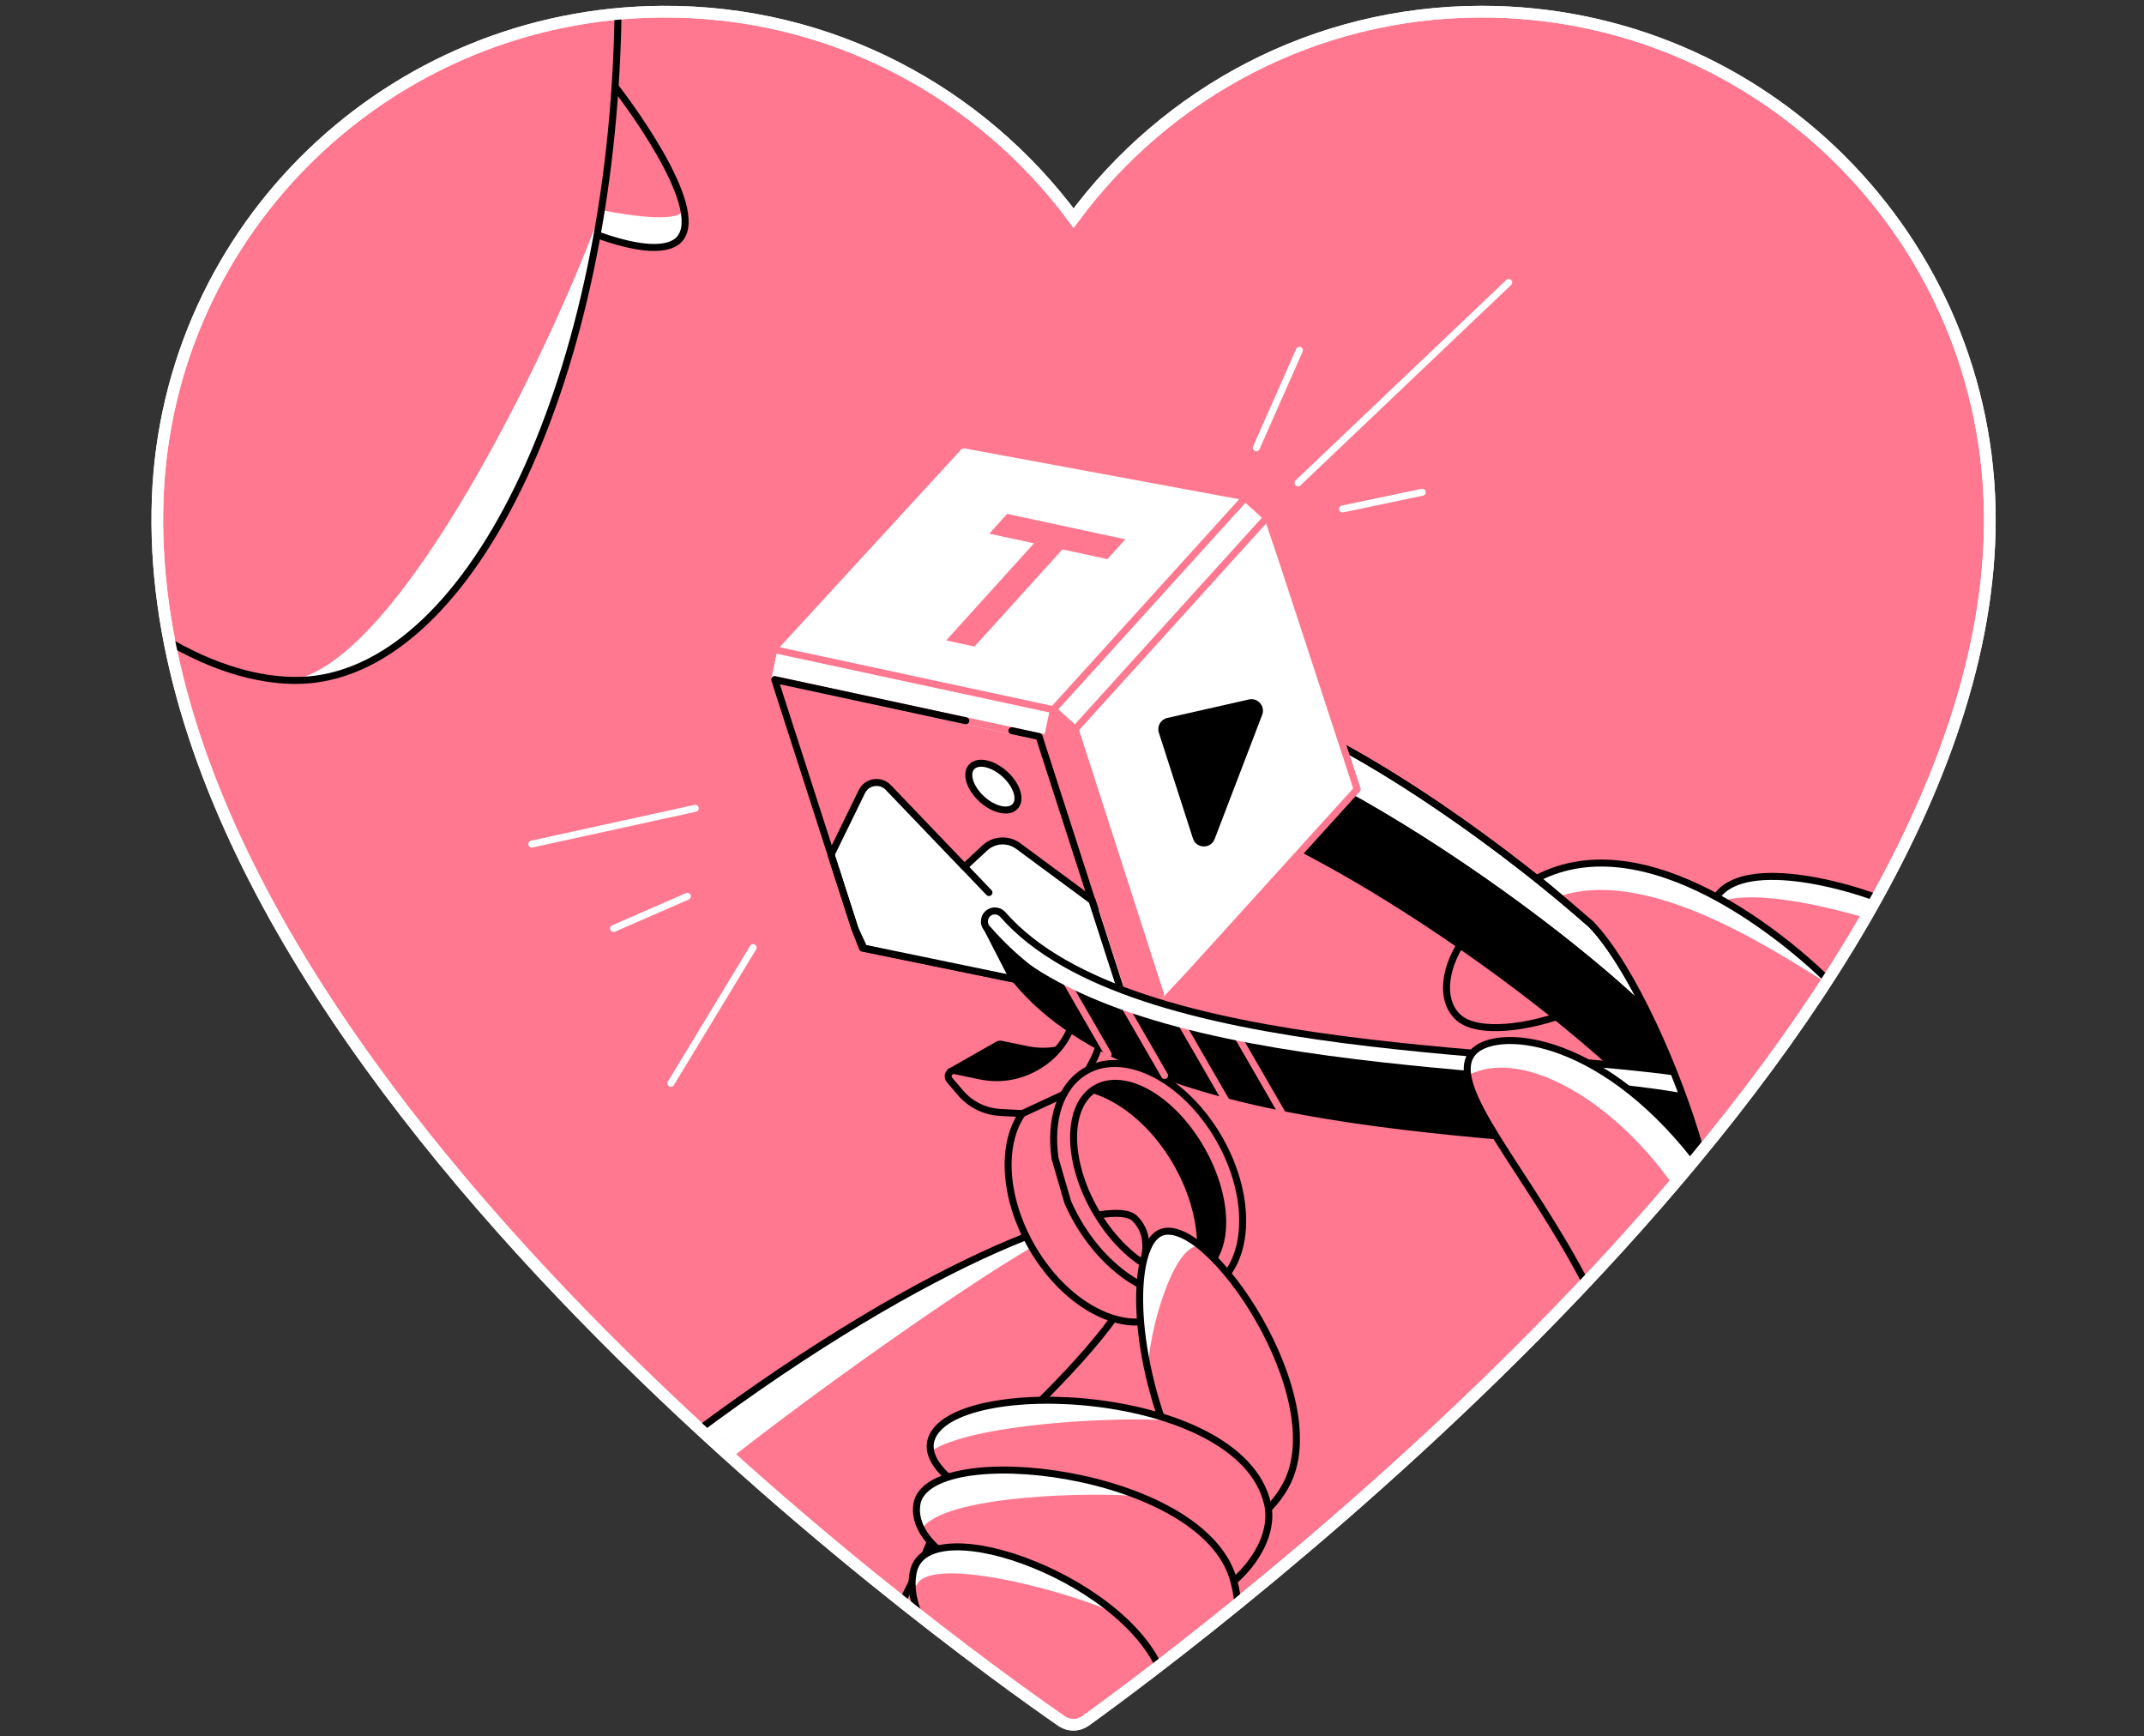 <svg width="368" height="298" viewBox="0 0 368 298" fill="none" xmlns="http://www.w3.org/2000/svg">
<rect x="0" y="0" width="368" height="298" fill="#333333" stroke="none"/>
<path d="M254.327 2C225.579 2 200.157 15.972 184.27 37.434C168.276 15.831 142.617 1.811 113.633 2.004C67.075 2.307 28.837 38.945 27.071 85.473C23.407 182.11 163.461 282.384 182.222 295.367C182.821 295.784 183.534 296.005 184.264 296C184.994 295.995 185.704 295.763 186.297 295.338C204.662 282.129 341.541 180.617 341.541 89.214C341.541 41.06 302.495 2 254.327 2" fill="#FF788F"/>
<path d="M254.327 2C225.579 2 200.157 15.972 184.27 37.434C168.276 15.831 142.617 1.811 113.633 2.004C67.075 2.307 28.837 38.945 27.071 85.473C23.407 182.11 163.461 282.384 182.222 295.367C182.821 295.784 183.534 296.005 184.264 296C184.994 295.995 185.704 295.763 186.297 295.338C204.662 282.129 341.541 180.617 341.541 89.214C341.541 41.06 302.495 2 254.327 2" stroke="white" stroke-width="2" stroke-miterlimit="10"/>
<mask id="mask0_10011_768" style="mask-type:alpha" maskUnits="userSpaceOnUse" x="27" y="2" width="315" height="294">
<path d="M254.327 2C225.579 2 200.157 15.972 184.27 37.434C168.276 15.831 142.617 1.811 113.633 2.004C67.075 2.307 28.837 38.945 27.071 85.473C23.407 182.11 163.461 282.384 182.222 295.367C182.821 295.784 183.534 296.005 184.264 296C184.994 295.995 185.704 295.763 186.297 295.338C204.662 282.129 341.541 180.617 341.541 89.214C341.541 41.06 302.495 2 254.327 2" fill="#FFB26E"/>
</mask>
<g mask="url(#mask0_10011_768)">
<path d="M252.768 159.351C248.215 164.235 246.598 171.418 250.435 174.709C253.641 177.459 262.081 176.575 269.634 173.611" fill="#FF788F"/>
<path d="M252.768 159.351C248.215 164.235 246.598 171.418 250.435 174.709C253.641 177.459 262.081 176.575 269.634 173.611" stroke="black" stroke-width="1.2" stroke-miterlimit="10"/>
<path d="M203.287 126.16C222.876 125.961 280.36 166.412 292.451 184.723L289.339 196.339C280.988 183.691 250.979 160.48 226.759 147.4C215.915 141.542 205.741 136.747 203.287 126.164" fill="black"/>
<path d="M203.287 126.16C222.876 125.961 280.36 166.412 292.451 184.723L289.339 196.339C280.988 183.691 250.979 160.48 226.759 147.4C215.915 141.542 205.741 136.747 203.287 126.164" stroke="black" stroke-width="1.2" stroke-linecap="round" stroke-linejoin="round"/>
<path d="M292.447 184.723C280.36 166.416 222.872 125.965 203.283 126.16L207.408 119.935C226.997 119.737 283.442 162.186 295.022 182.982L292.447 184.719V184.723Z" fill="white"/>
<path d="M292.447 184.723C280.36 166.416 222.872 125.965 203.283 126.16L207.408 119.935C226.997 119.737 284.252 162.622 295.022 182.982L292.447 184.719V184.723Z" stroke="black" stroke-width="1.2" stroke-linecap="round" stroke-linejoin="round"/>
<path d="M273.081 158.602C273.042 158.567 273.003 158.536 272.968 158.501C271.313 157.087 270.051 156 268.894 155.003C247.607 137.14 219.881 119.811 207.413 119.935L203.288 126.16C218.682 126.004 257.47 150.948 279.251 170.525C280.482 171.632 281.655 172.722 282.773 173.79C279.684 167.507 276.303 161.964 273.085 158.602H273.081Z" stroke="black" stroke-width="1.2" stroke-linecap="round" stroke-linejoin="round"/>
<path d="M295.026 161.933L294.002 155.144C297.108 146.908 315.385 150.985 325.993 155.584C320.128 162.679 312.86 171.065 307.27 178.332" fill="#FF788F"/>
<path d="M323.482 158.492C323.797 157.959 325.572 156.058 325.879 155.536C315.255 150.958 297.093 146.939 293.998 155.143L294.01 155.225C299.805 152.275 312.727 155.172 323.482 158.492Z" fill="white"/>
<path d="M295.026 161.933L294.002 155.144C297.106 146.914 315.358 150.979 325.97 155.574" stroke="black" stroke-width="1.2" stroke-miterlimit="10"/>
<path d="M118.876 246.165C117.067 247.518 120.728 244.731 118.876 246.165C160.588 214.96 190.629 205.046 194.758 209.096C206.077 220.194 163.717 252.792 162.751 256.084C160.128 265 154.854 275.481 149.796 283.99" fill="#FF788F"/>
<path d="M179.734 210.883C166.24 215.582 144.798 226.762 118.839 246.187L123.528 251.794C142.135 236.946 173.539 215.186 180.852 212.094C180.478 211.689 180.108 211.284 179.734 210.879V210.883Z" fill="white"/>
<path d="M149.873 283.86C154.908 275.374 160.141 264.954 162.751 256.084C163.717 252.792 206.077 220.194 194.757 209.096C190.629 205.046 160.587 214.96 118.876 246.165" stroke="black" stroke-width="1.2" stroke-linecap="round" stroke-linejoin="round"/>
<path d="M185.741 178.636C182.874 180.272 179.505 180.801 176.272 180.131L171.89 179.22C171.602 179.162 171.348 179.236 171.146 179.376L163.184 183.914L166.904 186.995L174.862 187.715L177.725 186.083C178.344 186.243 178.979 186.344 179.629 186.379L184.156 182.694L185.737 178.632L185.741 178.636Z" fill="black" stroke="black" stroke-width="1.2" stroke-linecap="round" stroke-linejoin="round"/>
<path d="M207.74 196.338L202.513 189.334L195.961 184.999L191.404 183.896L187.143 185.01L185.639 187.161C191.275 188.127 197.422 192.832 201.489 199.964C205.676 207.31 206.529 215.245 204.242 220.6L206.077 220.195L210.346 217.118L212.072 211.595L211.491 204.256L207.74 196.345V196.338Z" fill="black"/>
<path d="M184.848 209.45C180.384 201.621 179.718 193.129 182.597 187.801L185.44 186.18L187.754 181.751C188.977 179.407 189.183 176.664 188.323 174.164L187.384 171.441C187.08 170.561 185.838 170.565 185.534 171.441L184.085 175.675C183.017 178.799 180.844 181.424 177.973 183.06L177.755 183.185C174.892 184.809 171.535 185.339 168.309 184.669L163.927 183.757C163.016 183.567 162.381 184.638 162.985 185.347L164.85 187.544C166.564 189.557 169.03 190.777 171.671 190.917L175.461 191.119C171.811 196.319 172.236 205.496 177.031 213.906C181.681 222.062 189.055 227.052 195.275 226.892C196.931 226.85 198.645 226.402 200.176 225.833C203.409 224.625 208.667 221.178 209.532 219.846C203.272 220.111 189.542 217.688 184.848 209.454V209.45Z" fill="#FF788F"/>
<path d="M185.44 186.176L187.754 181.748C188.977 179.403 189.183 176.66 188.323 174.16L187.384 171.437C187.08 170.557 185.838 170.561 185.534 171.437L184.085 175.671C183.017 178.795 180.844 181.42 177.973 183.056L177.755 183.181C174.892 184.805 171.535 185.335 168.309 184.665L163.927 183.754C163.016 183.563 162.381 184.634 162.985 185.343L164.85 187.54C166.564 189.553 169.03 190.773 171.671 190.913L175.461 191.115C171.811 196.315 172.236 205.492 177.031 213.902C181.681 222.058 189.055 227.048 195.275 226.888C196.931 226.846 198.645 226.398 200.176 225.829C203.409 224.621 208.667 221.174 209.532 219.842" stroke="black" stroke-width="1.2" stroke-linecap="round" stroke-linejoin="round"/>
<path d="M209.302 195.505C203.413 185.179 193.165 179.928 186.414 183.78C179.66 187.633 178.959 199.123 184.849 209.449C190.738 219.776 200.986 225.026 207.736 221.174C214.491 217.322 215.192 205.831 209.302 195.505ZM206.034 218.19C200.99 221.069 192.888 216.363 187.937 207.685C182.991 199.007 183.068 189.639 188.113 186.76C193.157 183.882 201.259 188.587 206.21 197.265C211.156 205.944 211.078 215.312 206.034 218.19Z" fill="#FF788F"/>
<path d="M183.267 206.303C183.726 207.359 184.252 208.41 184.844 209.447C190.734 219.773 200.982 225.023 207.732 221.171C214.486 217.319 215.188 205.828 209.298 195.502C203.409 185.176 193.161 179.925 186.41 183.777C181.958 186.317 180.135 192.175 181.097 198.836L183.267 206.303ZM206.03 218.191C200.986 221.07 192.884 216.364 187.933 207.686C182.986 199.008 183.064 189.64 188.109 186.761C193.153 183.883 201.255 188.588 206.205 197.266C211.152 205.945 211.074 215.313 206.03 218.191Z" stroke="black" stroke-width="1.2" stroke-linecap="round" stroke-linejoin="round"/>
<path d="M201.368 248.658C193.873 231.188 194.274 213.621 199.241 211.545C207.273 208.188 228.906 240.003 220.691 254.929C219.355 257.36 216.753 260.885 210.774 263.604C206.209 258.762 201.644 253.917 197.083 249.075L201.368 248.662V248.658Z" fill="#FF788F"/>
<path d="M206.038 213.867C203.424 211.764 201.002 210.806 199.241 211.542C195.564 213.08 194.395 223.114 197.075 235.31C196.927 229.405 201.372 213.096 206.038 213.867Z" fill="white"/>
<path d="M201.368 248.658C193.873 231.188 194.274 213.621 199.241 211.545C207.273 208.188 228.906 240.003 220.691 254.929C219.355 257.36 216.753 260.885 210.774 263.604C206.209 258.762 201.644 253.917 197.083 249.075L201.368 248.662V248.658Z" stroke="black" stroke-width="1.2" stroke-linecap="round" stroke-linejoin="round"/>
<path d="M209.01 273.323C214.034 270.46 218.942 263.924 217.544 258.003C212.819 237.998 163.37 235.871 159.841 247.031C158.587 250.996 163.545 256.679 180.961 262.619C186.842 266.047 192.728 269.479 198.61 272.906L209.01 273.323V273.323Z" fill="#FF788F"/>
<path d="M201.364 243.82C185.043 238.048 162.198 239.575 159.838 247.03C159.631 247.677 159.596 248.37 159.752 249.102C166.421 244.412 191.392 243.014 201.364 243.82V243.82Z" fill="white"/>
<path d="M209.01 273.323C214.034 270.46 218.942 263.924 217.544 258.003C212.819 237.998 163.37 235.871 159.841 247.031C158.587 250.996 163.545 256.679 180.961 262.619C186.842 266.047 192.728 269.479 198.61 272.906L209.01 273.323V273.323Z" stroke="black" stroke-width="1.2" stroke-linecap="round" stroke-linejoin="round"/>
<path d="M195.07 294.523C212.871 288.988 213.821 278.503 211.683 271.02C206.296 252.16 159.176 246.925 157.376 258.147C156.535 263.39 162.537 269.914 177.803 272.785C183.505 275.986 189.208 279.188 194.91 282.386L195.07 294.52V294.523Z" fill="#FF788F"/>
<path d="M195.619 256.816C179.925 250.502 158.572 250.665 157.376 258.148C157.154 259.523 157.411 260.991 158.178 262.456C161.805 256.496 188.074 256.025 195.619 256.816V256.816Z" fill="white"/>
<path d="M195.07 294.523C212.871 288.988 213.821 278.503 211.683 271.02C206.296 252.16 159.176 246.925 157.376 258.147C156.535 263.39 162.537 269.914 177.803 272.785C183.505 275.986 189.208 279.188 194.91 282.386L195.07 294.52V294.523Z" stroke="black" stroke-width="1.2" stroke-linecap="round" stroke-linejoin="round"/>
<path d="M178.693 319.002C192.95 312.207 203.076 300.131 199.872 288.582C195.167 271.611 160.551 258.741 156.788 269.655C154.544 276.164 162.631 285.283 174.873 296.411C173.061 297.255 168.161 298.904 163.77 300.762L178.693 319.002Z" fill="#FF788F"/>
<path d="M156.784 269.655C156.558 270.313 156.441 271.003 156.417 271.716L157.298 272.117C159.654 266.301 186.761 274.115 192 277.231L191.98 277.196C180.127 266.753 159.627 261.397 156.784 269.655V269.655Z" fill="white"/>
<path d="M160.804 297.038C162.571 296.717 164.466 296.466 166.479 296.325C169.591 296.107 172.419 296.188 174.873 296.41C157.832 282.859 155.705 274.438 156.788 269.655C159.335 258.394 195.167 271.61 199.872 288.581C203.076 300.131 192.95 312.206 178.693 319.001" stroke="black" stroke-width="1.2" stroke-linecap="round" stroke-linejoin="round"/>
<path d="M116.644 41.023C117.665 39.854 117.793 38.058 117.365 35.951C116.855 38.14 109.033 37.248 103.007 36.01L102.485 40.302C113.197 44.178 115.928 41.841 116.64 41.023H116.644Z" fill="white"/>
<path d="M105.574 14.859C106.567 16.133 121.462 35.496 116.644 41.023C115.931 41.841 113.2 44.178 102.489 40.303" stroke="black" stroke-width="1.2" stroke-linecap="round" stroke-linejoin="round"/>
<path d="M214.786 88.019L181.708 124.563L196.825 171.499L199.213 170.732L232.427 135.707L216.636 89.694L214.786 88.019Z" fill="white" stroke="white" stroke-width="1.2" stroke-linecap="round" stroke-linejoin="round"/>
<path d="M214.361 120.044L200.354 123.215C199.221 123.472 198.554 124.645 198.909 125.747L204.756 143.898C205.328 145.674 207.813 145.741 208.483 144L216.644 122.678C217.208 121.205 215.9 119.694 214.361 120.044Z" fill="black"/>
<path d="M200.62 171.114L232.946 135.45L217.973 89.693" stroke="#FF788F" stroke-width="1.2" stroke-linecap="round" stroke-linejoin="round"/>
<path d="M179.964 127.328L132.973 116.636L146.754 159.424L150.474 162.789L194.438 172.266L179.964 127.328Z" fill="#FF788F" stroke="#FF788F" stroke-width="1.2" stroke-linecap="round" stroke-linejoin="round"/>
<path d="M147.93 135.859L142.648 146.679L146.754 159.428L148.032 162.716L186.344 170.529L152.472 135.154C151.124 133.744 148.783 134.11 147.93 135.863V135.859Z" fill="white" stroke="black" stroke-width="1.2" stroke-linecap="round" stroke-linejoin="round"/>
<path d="M150.473 162.791L194.438 172.268L196.825 171.501L193.148 158.775L174.779 145.204C173.034 143.915 170.615 144.052 169.026 145.532L150.469 162.795L150.473 162.791Z" fill="white"/>
<path d="M193.148 158.775L174.779 145.204C173.034 143.915 170.615 144.052 169.026 145.532L165.524 148.788" stroke="black" stroke-width="1.2" stroke-linecap="round" stroke-linejoin="round"/>
<path d="M174.246 138.387C175.326 137.194 174.527 134.712 172.461 132.842C170.396 130.973 167.846 130.424 166.766 131.617C165.686 132.81 166.485 135.293 168.551 137.162C170.616 139.032 173.166 139.58 174.246 138.387Z" fill="white" stroke="black" stroke-width="1.2" stroke-linecap="round" stroke-linejoin="round"/>
<path d="M214.786 88.019L212.916 86.329L165.431 77.541L134.028 111.733L133.506 114.187L181.708 124.563L214.786 88.019Z" fill="white" stroke="white" stroke-width="1.2" stroke-linecap="round" stroke-linejoin="round"/>
<path d="M177.482 93.243L169.793 91.588L172.871 88.191L193.153 92.558L190.075 95.954L182.351 94.291L167.269 110.955L162.4 109.907L177.482 93.243V93.243Z" fill="#FF788F"/>
<path d="M212.916 86.328L180.793 121.797L182.573 127.328L216.636 89.694" fill="white"/>
<path d="M212.916 86.328L180.793 121.797L182.573 127.328L216.636 89.694" stroke="white" stroke-width="1.2" stroke-linecap="round" stroke-linejoin="round"/>
<path d="M134.028 111.732L180.793 121.797L182.597 127.321L132.973 116.636L134.028 111.732Z" fill="white" stroke="white" stroke-width="1.2" stroke-linecap="round" stroke-linejoin="round"/>
<path d="M213.68 85.487L180.793 121.798L182.573 127.329L217.403 88.849" stroke="#FF788F" stroke-width="1.2" stroke-linecap="round" stroke-linejoin="round"/>
<path d="M132.973 111.507L180.793 121.798L182.597 127.321L132.973 116.637" stroke="#FF788F" stroke-width="1.2" stroke-linecap="round" stroke-linejoin="round"/>
<path d="M165.77 149.021L169.746 153.178" stroke="black" stroke-width="1.2" stroke-linecap="round" stroke-linejoin="round"/>
<path d="M165.77 123.698L132.973 116.636L146.754 159.424L148.292 162.715L193.048 171.966L178.351 126.405L173.689 125.4" stroke="black" stroke-width="1.2" stroke-linecap="round" stroke-linejoin="round"/>
<path d="M194.438 172.266L179.765 126.709L180.817 121.789L184.537 125.158L199.214 170.732L194.438 172.266Z" fill="#FF788F" stroke="#FF788F" stroke-width="1.2" stroke-linecap="round" stroke-linejoin="round"/>
<path d="M295.253 192.309C293.479 191.964 292.944 198.438 290.87 198.153C258.98 193.761 194.198 195.191 173.271 166.81L169.442 159.355L171.39 159.207L186.137 168.781L201.78 174.184L218.276 178.052L235.103 180.685L258.014 182.414L279.78 184.899L290.305 186.489L294.364 188.023L295.253 192.309Z" fill="black" stroke="black" stroke-width="1.2" stroke-linecap="round" stroke-linejoin="round"/>
<path d="M212.582 178.124L221.034 192.758" stroke="#FF788F" stroke-width="1.2" stroke-linecap="round" stroke-linejoin="round"/>
<path d="M202.513 175.211L211.491 190.756" stroke="#FF788F" stroke-width="1.2" stroke-linecap="round" stroke-linejoin="round"/>
<path d="M192.444 171.687L199.884 184.568" stroke="#FF788F" stroke-width="1.2" stroke-linecap="round" stroke-linejoin="round"/>
<path d="M183.096 168.625L190.204 180.934" stroke="#FF788F" stroke-width="1.2" stroke-linecap="round" stroke-linejoin="round"/>
<path d="M294.002 185.008C265.369 179.445 194.403 182.382 172.146 156.974C171.57 156.316 170.627 156.133 169.867 156.569C168.866 157.146 168.66 158.505 169.443 159.354C192.997 185.051 261.723 182.336 290.169 187.859L294.002 185.004V185.008Z" fill="white"/>
<path d="M294.002 185.008C265.369 179.445 194.403 182.382 172.146 156.974C171.57 156.316 170.627 156.133 169.867 156.569C168.866 157.146 168.66 158.505 169.443 159.354C170.81 160.924 172.45 162.626 174.397 164.344C176.551 166.245 178.643 167.783 180.525 169.018" stroke="black" stroke-width="1.2" stroke-linecap="round" stroke-linejoin="round"/>
<path d="M115.156 185.916L129.268 162.627" stroke="white" stroke-width="1.2" stroke-linecap="round" stroke-linejoin="round"/>
<path d="M117.98 153.826L105.309 159.349" stroke="white" stroke-width="1.2" stroke-linecap="round" stroke-linejoin="round"/>
<path d="M91.283 144.863L119.339 138.717" stroke="white" stroke-width="1.2" stroke-linecap="round" stroke-linejoin="round"/>
<path d="M244.113 84.481L230.441 87.348" stroke="white" stroke-width="1.2" stroke-linecap="round" stroke-linejoin="round"/>
<path d="M222.795 82.872L258.958 48.47" stroke="white" stroke-width="1.2" stroke-linecap="round" stroke-linejoin="round"/>
<path d="M223.033 60.117L215.628 76.859" stroke="white" stroke-width="1.2" stroke-linecap="round" stroke-linejoin="round"/>
<path d="M272.5 220.819C262.428 201.173 248.143 186.515 252.714 180.75C256.223 176.322 272.852 175.846 290.394 199.016" fill="#FF788F"/>
<path d="M252.717 180.75C251.919 181.759 251.701 183.037 251.931 184.568C260.999 179.763 276.475 188.362 286.989 203.17L290.736 198.457C273.99 177.146 256.24 176.305 252.717 180.75Z" fill="white"/>
<path d="M291.855 197.338C288.13 184.097 280.185 166.007 273.073 158.586C269.404 155.774 267.48 153.55 263.807 150.737C282.831 140.83 307.402 161.673 314.939 169.387" fill="#FF788F"/>
<path d="M272.5 220.818C262.428 201.173 248.143 186.514 252.714 180.75C256.265 176.268 274.089 177.159 290.866 198.457" stroke="black" stroke-width="1.2" stroke-miterlimit="10"/>
<path d="M314.794 169.407C306.696 161.901 282.803 140.844 263.807 150.741C265.108 151.738 266.237 152.88 267.538 153.873C284.038 148.155 307.927 165.605 314.798 169.407H314.794Z" fill="white"/>
<path d="M291.784 197.088C288.03 183.87 280.141 165.96 273.073 158.586C269.011 155.123 267.324 153.596 263.807 150.737C282.654 140.923 306.943 161.286 314.723 169.167" stroke="black" stroke-width="1.2" stroke-miterlimit="10"/>
<path d="M176.618 300.928C176.228 300.464 175.691 299.712 175.313 298.664C174.989 297.769 174.896 296.97 174.876 296.413" stroke="black" stroke-width="1.2" stroke-linecap="round" stroke-linejoin="round"/>
<path d="M182.596 187.801L175.46 191.119" stroke="black" stroke-width="1.2" stroke-linecap="round" stroke-linejoin="round"/>
<path d="M103.225 35.944C95.949 56.721 68.862 114.186 49.752 116.761C51.79 116.827 53.266 116.671 54.096 116.562C76.886 113.579 96.163 80.458 103.225 35.944V35.944Z" fill="white"/>
<path d="M9.52 94.274C32.707 118.607 50.275 117.06 54.096 116.562C82.695 112.82 105.765 61.619 106.104 0" stroke="black" stroke-width="1.2" stroke-linecap="round" stroke-linejoin="round"/>
</g>
<path d="M254.327 2C225.579 2 200.157 15.972 184.27 37.434C168.276 15.831 142.617 1.811 113.633 2.004C67.075 2.307 28.837 38.945 27.071 85.473C23.407 182.11 163.461 282.384 182.222 295.367C182.821 295.784 183.534 296.005 184.264 296C184.994 295.995 185.704 295.763 186.297 295.338C204.662 282.129 341.541 180.617 341.541 89.214C341.541 41.06 302.495 2 254.327 2" stroke="white" stroke-width="2" stroke-miterlimit="10"/>
</svg>

